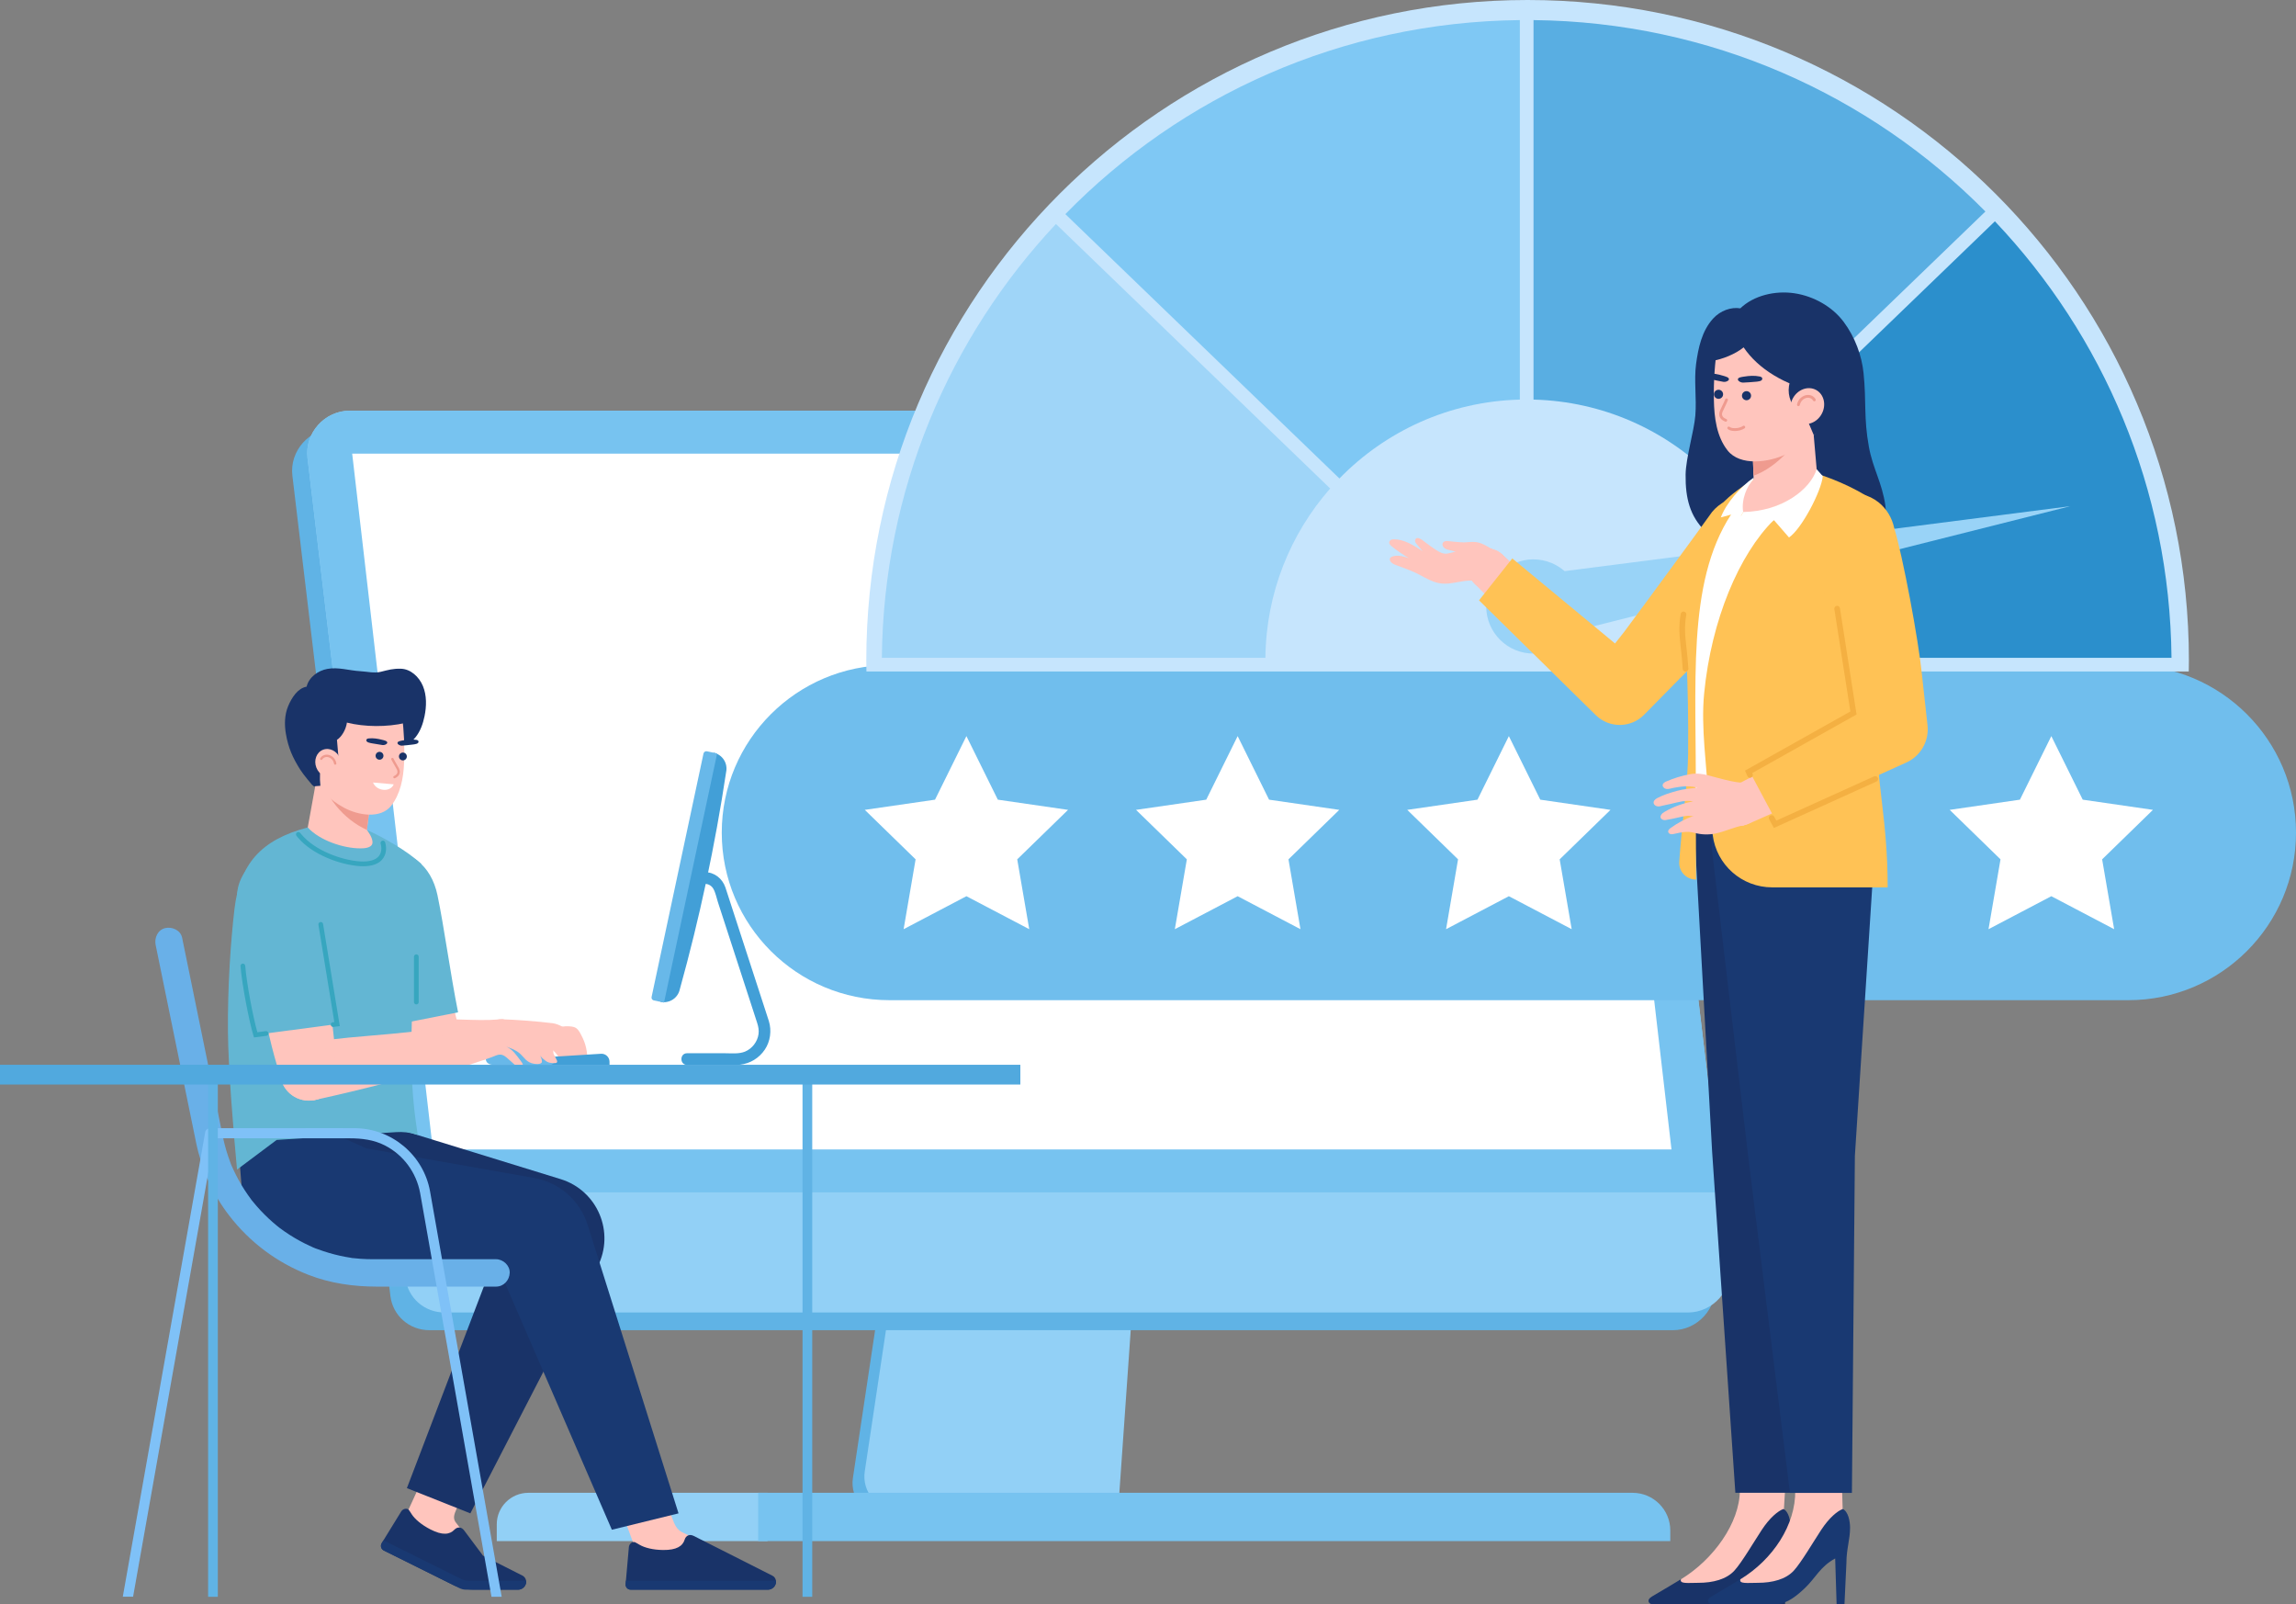 <svg width="355" height="248" viewBox="0 0 355 248" fill="none" xmlns="http://www.w3.org/2000/svg">
<rect x="0" y="0" width="355" height="248" fill="#808080" stroke="none"/>
<g clip-path="url(#clip0_3400_649)">
<path d="M178.426 145.112L172.246 233.464L172.176 234.474H137.065C133.858 234.474 131.406 231.632 131.871 228.465L144.394 145.114H178.424L178.426 145.112Z" fill="#60B3E5"/>
<path d="M179.062 145.112L172.881 233.464H138.888C135.68 233.464 133.229 230.61 133.706 227.443L146.068 145.112H179.062Z" fill="#92D0F6"/>
<path d="M81.695 230.745C78.995 230.745 76.807 232.93 76.807 235.625V238.205H118.674V230.745H81.697H81.695Z" fill="#92D0F6"/>
<path d="M252.423 230.745H117.227V238.205H258.255V236.565C258.255 233.351 255.645 230.745 252.426 230.745H252.423Z" fill="#77C3F0"/>
<path d="M258.634 205.61H66.391C63.28 205.61 60.718 203.353 60.355 200.283L58.773 187.047L45.207 73.52C44.749 69.688 47.851 66.218 51.739 66.218H243.978C247.089 66.218 249.651 68.476 250.014 71.546L263.818 187.049L265.164 198.311C265.622 202.143 262.518 205.613 258.632 205.613L258.634 205.61Z" fill="#60B3E5"/>
<path d="M260.972 202.872H68.729C65.618 202.872 63.056 200.614 62.693 197.544L61.111 184.309L47.545 70.782C47.087 66.949 50.189 63.48 54.077 63.48H246.316C249.427 63.48 251.988 65.738 252.352 68.808L266.156 184.311L267.502 195.573C267.96 199.405 264.856 202.874 260.97 202.874L260.972 202.872Z" fill="#92D0F6"/>
<path d="M266.156 184.309H61.111L47.545 70.782C47.087 66.949 50.189 63.48 54.077 63.48H246.316C249.427 63.48 251.988 65.738 252.352 68.808L266.156 184.311V184.309Z" fill="#77C3F0"/>
<path d="M258.439 177.673L245.962 70.118H54.453L66.93 177.673H258.439Z" fill="white"/>
<path d="M329.066 102.807H137.53C123.207 102.807 111.596 114.401 111.596 128.703C111.596 143.005 123.207 154.599 137.53 154.599H329.066C343.389 154.599 355 143.005 355 128.703C355 114.401 343.389 102.807 329.066 102.807Z" fill="#70BEED"/>
<path d="M149.424 113.78L154.281 123.606L165.138 125.181L157.281 132.829L159.138 143.626L149.424 138.527L139.714 143.626L141.568 132.829L133.711 125.181L144.57 123.606L149.424 113.78Z" fill="white"/>
<path d="M191.362 113.78L196.218 123.606L207.075 125.181L199.219 132.829L201.073 143.626L191.362 138.527L181.649 143.626L183.505 132.829L175.648 125.181L186.505 123.606L191.362 113.78Z" fill="white"/>
<path d="M233.295 113.78L238.152 123.606L249.009 125.181L241.152 132.829L243.009 143.626L233.295 138.527L223.585 143.626L225.439 132.829L217.582 125.181L228.441 123.606L233.295 113.78Z" fill="white"/>
<path d="M275.233 113.78L280.09 123.606L290.946 125.181L283.09 132.829L284.944 143.626L275.233 138.527L265.522 143.626L267.376 132.829L259.52 125.181L270.376 123.606L275.233 113.78Z" fill="white"/>
<path d="M317.169 113.78L322.025 123.606L332.882 125.181L325.025 132.829L326.882 143.626L317.169 138.527L307.458 143.626L309.312 132.829L301.455 125.181L312.314 123.606L317.169 113.78Z" fill="white"/>
<path d="M338.418 103.792C338.428 103.227 338.44 102.665 338.44 102.1C338.44 45.71 292.662 0 236.192 0C179.721 0 133.943 45.71 133.943 102.097C133.943 102.662 133.955 103.227 133.965 103.79H338.421L338.418 103.792Z" fill="#C6E5FD"/>
<path d="M308.446 34.206L266.059 75.078C272.432 82.137 276.347 91.451 276.446 101.681H335.751C335.498 75.549 325.161 51.829 308.444 34.206H308.446Z" fill="#2B8FCC"/>
<path d="M237.107 61.763C247.839 62.04 257.528 66.483 264.607 73.547L306.978 32.691C289.133 14.654 264.441 3.393 237.107 3.106V61.763Z" fill="#59AEE2"/>
<path d="M207.098 73.96C214.209 66.661 224.059 62.047 234.993 61.766V3.106C207.455 3.393 182.596 14.822 164.721 33.097L207.096 73.958L207.098 73.96Z" fill="#7FC8F4"/>
<path d="M205.666 75.508L163.264 34.622C146.778 52.202 136.6 75.754 136.35 101.681H195.654C195.751 91.658 199.516 82.515 205.666 75.508Z" fill="#9FD5F8"/>
<path d="M244.248 95.116C245.007 91.168 242.417 87.352 238.463 86.594C234.508 85.836 230.687 88.422 229.928 92.371C229.168 96.319 231.758 100.135 235.713 100.893C239.667 101.651 243.488 99.065 244.248 95.116Z" fill="#99D3F7"/>
<path d="M236.789 99.219L234.885 89.181L320.131 78.235L236.789 99.219Z" fill="#99D3F7"/>
<path d="M76.726 162.732C78.125 163.129 79.579 162.319 79.979 160.924C80.376 159.528 79.565 158.075 78.168 157.676C76.772 157.277 75.315 158.09 74.915 159.484C74.518 160.881 75.329 162.333 76.726 162.732Z" fill="#FFC5BD"/>
<path d="M90.703 163.319L86.53 163.605C86.303 163.302 86.116 162.983 85.853 162.694C85.381 162.165 84.719 161.826 84.084 161.501C84.924 162.018 85.297 162.809 85.803 163.656L84.517 163.745C84.49 163.721 84.476 163.697 84.447 163.673C84.103 163.314 83.802 162.848 83.354 162.624C82.798 162.343 82.196 162.677 81.625 162.769C81.235 162.845 80.797 162.992 80.4 162.992C79.925 162.987 79.591 162.802 79.152 162.757C78.716 162.711 78.083 162.757 77.645 162.836C77.708 162.237 77.573 158.027 77.539 157.551C79.058 157.58 83.371 157.876 85.422 158.157C85.938 158.224 86.477 158.429 86.98 158.715C88.536 159.605 89.959 161.319 90.476 162.752C90.553 162.937 90.63 163.136 90.695 163.324L90.703 163.319Z" fill="#FFC5BD"/>
<path d="M90.781 162.975C90.789 163.076 90.796 163.18 90.762 163.271L90.75 163.286C90.714 163.288 89.693 163.358 89.693 163.358C89.448 163.12 89.334 162.769 89.171 162.449C88.617 161.273 87.483 160.396 86.202 160.162C85.93 160.117 85.621 160.074 85.477 159.843C85.359 159.622 85.443 159.347 85.609 159.17C85.872 158.895 86.373 158.746 86.931 158.684C87.603 158.588 88.333 158.626 88.737 158.751C89.284 158.905 89.604 159.458 89.854 159.963C90.03 160.283 90.179 160.617 90.319 160.965C90.567 161.612 90.716 162.29 90.777 162.975H90.781Z" fill="#FFC5BD"/>
<path d="M77.715 162.879L76.894 157.59C73.862 157.866 68.367 157.311 66.422 157.612L67.713 165.914C71.002 165.226 71.919 164.769 77.669 162.889L77.715 162.877V162.879Z" fill="#FFC5BD"/>
<path d="M67.162 165.95C69.485 165.95 71.368 164.069 71.368 161.75C71.368 159.43 69.485 157.549 67.162 157.549C64.838 157.549 62.955 159.43 62.955 161.75C62.955 164.069 64.838 165.95 67.162 165.95Z" fill="#FFC5BD"/>
<path d="M76.986 157.575C78.447 157.349 79.817 158.349 80.046 159.809C80.272 161.268 79.271 162.636 77.809 162.865C76.347 163.091 74.978 162.091 74.749 160.631C74.522 159.172 75.524 157.804 76.986 157.575Z" fill="#FFC5BD"/>
<path d="M66.602 136.488C67.433 139.599 65.672 142.791 62.643 143.782C62.535 143.818 62.427 143.849 62.316 143.881C59.087 144.739 55.774 142.823 54.914 139.601C54.055 136.377 55.974 133.069 59.2 132.21C62.429 131.352 65.742 133.268 66.602 136.49V136.488Z" fill="#FFC5BD"/>
<path d="M71.517 162.097C71.766 159.728 70.045 157.606 67.672 157.357C65.3 157.108 63.174 158.827 62.925 161.197C62.676 163.566 64.398 165.688 66.771 165.936C69.143 166.185 71.269 164.466 71.517 162.097Z" fill="#FFC5BD"/>
<path d="M54.914 139.598C57.185 148.326 59.535 154.315 62.999 162.643L63.045 162.754L71.391 160.532C69.01 151.834 67.765 145.551 66.618 136.608L66.604 136.487L54.914 139.598Z" fill="#FFC5BD"/>
<path d="M67.641 138.368C66.659 133.679 63.208 131.044 59.243 131.972C56.365 132.646 54.514 136.007 54.172 138.546C54.071 139.301 54.355 141.171 54.485 141.909C54.933 144.475 57.574 154.375 59.069 158.794L70.827 156.479C69.637 150.533 68.662 143.246 67.641 138.368Z" fill="#63B6D3"/>
<path d="M72.988 227.917L70.597 233.211C70.168 234.163 69.993 234.779 70.561 235.435L73.477 239.246C75.071 241.092 73.361 243.006 71.177 241.92L61.096 236.907L63.205 233.245L67.026 224.95L72.99 227.917H72.988Z" fill="#FFC5BD"/>
<path d="M81.34 244.333C81.296 243.982 81.077 243.691 80.755 243.53L74.677 240.453L71.785 236.587C71.347 235.974 70.719 235.974 70.266 236.44C69.537 237.214 68.41 237.359 66.541 236.397C65.183 235.697 64.16 234.836 63.649 234.048C63.546 233.887 63.312 233.509 63.226 233.406C62.92 233.04 62.277 233.216 62.027 233.639L59.091 238.409L59.019 238.527C58.771 238.936 58.918 239.445 59.342 239.664L70.001 244.961C71.003 245.458 72.108 245.718 73.228 245.718H80.114C80.743 245.718 81.296 245.208 81.357 244.581C81.357 244.494 81.357 244.405 81.342 244.333H81.34Z" fill="#193368"/>
<path d="M81.34 244.333H72.407C72.036 244.333 71.67 244.247 71.34 244.083L59.296 238.092L59.019 238.529C58.771 238.938 58.918 239.448 59.342 239.667L71.022 245.47C71.355 245.634 71.718 245.721 72.089 245.721H80.117C80.745 245.721 81.299 245.211 81.359 244.583C81.359 244.497 81.359 244.408 81.344 244.336L81.34 244.333Z" fill="#193972"/>
<path d="M108.987 134.812C110.463 134.812 111.679 135.791 112.153 137.151C112.238 137.389 112.31 137.632 112.389 137.873C112.825 139.217 113.263 140.561 113.699 141.902C114.956 145.768 116.213 149.632 117.47 153.498C117.877 154.748 118.284 156.001 118.691 157.251C118.756 157.453 118.825 157.655 118.886 157.857C119.329 159.314 119.107 160.963 118.257 162.233C117.378 163.545 116.003 164.384 114.436 164.57C114.046 164.615 113.653 164.606 113.263 164.606H106.233C105.07 164.606 105.067 162.8 106.233 162.8H112.055C113.061 162.8 114.248 162.94 115.194 162.548C116.314 162.086 117.121 161.002 117.282 159.843C117.366 159.239 117.251 158.665 117.065 158.095C116.745 157.107 116.422 156.119 116.102 155.13C114.905 151.447 113.706 147.766 112.51 144.083C112.006 142.535 111.501 140.984 110.998 139.435C110.783 138.774 110.641 137.971 110.287 137.365C110.02 136.904 109.522 136.62 108.989 136.62C107.826 136.62 107.824 134.814 108.989 134.814L108.987 134.812Z" fill="#429FD7"/>
<path d="M112.272 119.328C110.568 130.66 108.174 141.878 105.109 152.921C104.82 154.279 103.482 155.145 102.121 154.856L110.334 116.347C111.695 116.636 112.561 117.972 112.272 119.331V119.328Z" fill="#429FD7"/>
<path d="M101.096 154.638L102.668 154.972L110.881 116.463L109.309 116.128C109.066 116.076 108.825 116.232 108.772 116.477L100.747 154.104C100.694 154.347 100.85 154.587 101.096 154.64V154.638Z" fill="#68B8E9"/>
<path d="M79.764 164.606H94.242V164.118C94.242 163.404 93.638 162.836 92.925 162.882L79.766 163.702V164.606H79.764Z" fill="#429FD7"/>
<path d="M85.632 163.733C84.876 162.122 83.227 160.949 81.527 160.509C79.478 159.977 77.125 160.571 75.726 162.158C75.211 162.745 74.667 164.019 75.659 164.478C75.789 164.538 75.933 164.565 76.078 164.579H85.095C85.531 164.579 85.817 164.127 85.635 163.733H85.632Z" fill="#68B8E9"/>
<path d="M101.785 229.167L104.106 235.099C104.462 236.027 104.876 236.601 105.676 236.938L109.988 239.051C112.239 239.994 111.565 242.468 109.124 242.468H97.86V238.364L94.496 229.167H101.785Z" fill="#FFC5BD"/>
<path d="M98.88 238.775C98.714 238.676 98.329 238.443 98.201 238.39C97.765 238.207 97.279 238.647 97.235 239.128L96.732 244.845C96.689 245.326 97.047 245.718 97.529 245.718H118.742C119.375 245.718 119.931 245.206 119.987 244.574C119.994 244.499 119.987 244.408 119.977 244.333C119.931 243.987 119.717 243.687 119.385 243.535L107.288 237.421C106.619 237.075 106.058 237.344 105.867 237.964C105.557 238.989 104.61 239.611 102.511 239.585C100.987 239.566 99.682 239.248 98.877 238.77L98.88 238.775Z" fill="#193368"/>
<path d="M96.778 244.336L96.732 244.848C96.689 245.329 97.047 245.721 97.529 245.721H118.742C119.375 245.721 119.931 245.209 119.987 244.576C119.994 244.502 119.987 244.41 119.977 244.336H96.775H96.778Z" fill="#193972"/>
<path d="M92.388 195.799L72.726 233.923L62.912 230.023L75.991 195.763L48.708 194.084L48.559 176.295L57.737 172.679L62.772 174.889L86.689 182.26C92.393 184.018 95.121 190.497 92.388 195.796V195.799Z" fill="#193368"/>
<path d="M104.912 233.923L94.605 236.454L76.999 195.825L49.595 195.2C43.171 195.053 37.898 190.083 37.38 183.686L37.012 179.127L45.21 171.936L52.347 175.571L56.628 177.5L82.592 182.08C86.483 182.765 89.668 185.559 90.856 189.321L104.912 233.923Z" fill="#193972"/>
<path d="M35.244 159.54C35.179 152.394 35.694 145.29 36.245 140.573C37.067 133.559 40.295 129.826 47.581 127.895L56.727 128.289C59.161 129.359 63.153 131.629 65.13 133.547L64.111 149.581C63.247 162.449 63.533 168.71 64.586 175.418L64.227 175.314C63.266 175.035 62.264 174.927 61.265 174.992L42.773 176.202L36.65 180.786C36.062 174.627 35.292 164.962 35.244 159.542V159.54Z" fill="#63B6D3"/>
<path d="M50.509 137.375C51.044 140.654 48.91 143.749 45.7 144.456C45.585 144.48 45.469 144.504 45.354 144.523C41.954 145.076 38.749 142.77 38.195 139.375C37.642 135.98 39.951 132.78 43.35 132.227C46.75 131.674 49.955 133.98 50.509 137.375Z" fill="#FFC5BD"/>
<path d="M51.379 168.281C52.817 166.287 52.364 163.508 50.368 162.072C48.371 160.636 45.588 161.089 44.15 163.082C42.712 165.075 43.165 167.855 45.162 169.291C47.158 170.726 49.942 170.274 51.379 168.281Z" fill="#FFC5BD"/>
<path d="M38.197 139.375C39.189 147.444 40.867 158.973 43.333 166.272L43.369 166.392L52.16 164.964C51.014 156.099 50.277 146.833 50.513 137.5V137.375L38.197 139.375Z" fill="#FFC5BD"/>
<path d="M50.635 137.048C50.03 133.535 46.383 131.232 42.489 131.901C39.472 132.42 37.387 134.625 36.797 137.202C36.621 137.967 36.633 138.748 36.698 139.515C36.917 142.193 36.987 144.819 37.312 147.497C37.767 151.243 38.702 156.268 39.535 159.954L52.116 158.29C51.338 152.106 51.326 145.093 50.803 138.974L50.64 137.046L50.635 137.048Z" fill="#63B6D3"/>
<path d="M64.372 155.255C64.17 155.255 64.006 155.092 64.006 154.89V147.882C64.006 147.68 64.17 147.516 64.372 147.516C64.574 147.516 64.738 147.68 64.738 147.882V154.89C64.738 155.092 64.574 155.255 64.372 155.255Z" fill="#37A6BF"/>
<path d="M52.535 158.605L51.552 158.734C51.352 158.761 51.169 158.621 51.143 158.422C51.116 158.222 51.22 158.049 51.458 158.013L51.694 157.982L49.233 142.936C49.2 142.736 49.344 142.566 49.534 142.518C49.732 142.486 49.92 142.621 49.953 142.818L52.537 158.605H52.535Z" fill="#37A6BF"/>
<path d="M56.174 133.896C56.018 133.896 55.856 133.891 55.686 133.882C52.676 133.708 48.289 132.11 46.09 129.489L45.85 129.203C45.72 129.049 45.739 128.818 45.895 128.688C46.05 128.559 46.281 128.578 46.408 128.734L46.649 129.02C48.717 131.482 52.871 132.987 55.729 133.153C56.957 133.223 58.517 133.03 58.893 131.703C58.999 131.323 58.987 130.883 58.852 130.4C58.799 130.205 58.912 130.006 59.107 129.951C59.309 129.898 59.504 130.013 59.557 130.205C59.726 130.819 59.74 131.388 59.598 131.898C59.336 132.826 58.524 133.894 56.179 133.894L56.174 133.896Z" fill="#37A6BF"/>
<path d="M47.582 127.895C49.407 129.907 53.089 131.133 55.704 131.133C56.127 131.133 57.413 131.133 57.575 130.376C57.75 129.544 56.727 128.289 56.727 128.289L58.304 116.008L50.125 113.849L49.191 119.042L47.584 127.897L47.582 127.895Z" fill="#FFC5BD"/>
<path d="M49.188 119.04C50.283 123.154 52.999 126.553 56.726 128.289L58.303 116.008L50.124 113.849L49.19 119.042L49.188 119.04Z" fill="#EF9B8F"/>
<path d="M56.51 115.89C57.302 115.34 58.241 115.025 59.257 114.929C61.275 114.739 62.717 115.823 64.229 113.981C64.978 113.068 65.397 111.894 65.64 110.707C65.956 109.168 65.992 107.504 65.395 106.05C64.797 104.595 63.473 103.407 61.987 103.366C60.723 103.333 60.056 103.549 58.86 103.843C57.849 104.093 56.751 103.804 55.71 103.749C54.006 103.657 52.318 103.073 50.603 103.395C49.173 103.665 47.772 104.65 47.403 106.143C46.048 106.365 45.102 107.831 44.548 109.158C43.994 110.486 43.96 112.012 44.208 113.45C44.584 115.633 45.268 117.131 46.409 118.949C46.953 119.814 48.273 121.336 48.273 121.336L48.557 121.536C48.557 121.536 55.787 116.39 56.51 115.888V115.89Z" fill="#193368"/>
<path d="M46.286 114.046C46.652 118.295 48.867 122.49 53.136 124.82C55.431 126.072 58.859 126.587 60.465 124.567C61.896 122.769 62.377 120.314 62.474 117.999C62.577 115.551 62.486 113.097 62.158 110.671C61.693 107.237 58.144 104.715 53.439 105.126C48.152 105.59 45.903 109.642 46.283 114.046H46.286Z" fill="#FFC5BD"/>
<path d="M45.845 114.09C46.088 116.91 47.094 119.372 48.558 121.538L49.538 121.459C49.415 120.252 49.42 118.98 49.772 118.465L52.396 117.802L52.1 114.356C52.822 113.9 53.489 112.789 53.644 111.676L53.675 111.702C56.343 112.366 59.808 112.421 62.723 111.731C62.69 111.354 62.644 110.976 62.598 110.615C62.081 106.824 58.136 104.278 53.422 104.684C48.358 105.134 45.389 108.815 45.845 114.09Z" fill="#193368"/>
<path d="M48.916 118.658C49.359 119.79 50.539 120.391 51.55 119.994C52.562 119.6 53.022 118.362 52.576 117.227C52.133 116.095 50.953 115.494 49.942 115.89C48.931 116.285 48.471 117.523 48.916 118.658Z" fill="#FFC5BD"/>
<path d="M51.834 118.203C51.834 118.203 51.848 118.203 51.855 118.203C51.954 118.189 52.022 118.095 52.007 117.997C51.978 117.807 51.916 117.624 51.822 117.456C51.502 116.883 50.856 116.547 50.264 116.674C50.163 116.694 50.064 116.73 49.97 116.775C49.785 116.871 49.628 117.016 49.517 117.194C49.465 117.28 49.491 117.393 49.578 117.444C49.664 117.494 49.775 117.47 49.828 117.384C49.905 117.261 50.009 117.165 50.136 117.097C50.199 117.066 50.266 117.042 50.336 117.028C50.777 116.936 51.254 117.194 51.502 117.631C51.574 117.761 51.622 117.901 51.646 118.047C51.66 118.141 51.742 118.206 51.834 118.201V118.203Z" fill="#EF9B8F"/>
<path d="M62.151 116.338C62.479 116.261 62.806 116.46 62.886 116.787C62.965 117.114 62.763 117.441 62.435 117.521C62.108 117.598 61.78 117.398 61.701 117.071C61.621 116.744 61.824 116.417 62.151 116.338Z" fill="#193368"/>
<path d="M58.539 116.229C58.867 116.152 59.194 116.352 59.273 116.679C59.35 117.006 59.151 117.333 58.823 117.412C58.496 117.489 58.168 117.29 58.089 116.963C58.012 116.636 58.212 116.309 58.539 116.229Z" fill="#193368"/>
<path d="M56.649 114.345C56.682 114.22 56.849 114.152 57 114.138C57.708 114.063 58.409 114.174 59.09 114.354C59.331 114.417 59.983 114.535 59.868 114.854C59.791 115.061 59.401 115.2 59.16 115.167C58.625 115.092 58.091 115.006 57.561 114.905C57.26 114.847 56.535 114.761 56.649 114.347V114.345Z" fill="#193368"/>
<path d="M64.708 114.59C64.681 114.462 64.52 114.385 64.368 114.361C63.665 114.243 62.962 114.313 62.271 114.45C62.028 114.498 61.368 114.575 61.465 114.902C61.527 115.114 61.91 115.275 62.151 115.256C62.69 115.215 63.227 115.159 63.762 115.09C64.065 115.051 64.795 115.008 64.706 114.587L64.708 114.59Z" fill="#193368"/>
<path d="M61.002 120.302C61.026 120.302 61.05 120.295 61.074 120.286C61.435 120.115 61.669 119.884 61.767 119.603C61.859 119.345 61.83 119.067 61.688 118.771C61.608 118.605 61.486 118.396 61.348 118.165C61.182 117.884 60.995 117.566 60.836 117.244C60.792 117.155 60.684 117.114 60.592 117.16C60.503 117.203 60.465 117.314 60.508 117.403C60.672 117.739 60.864 118.064 61.033 118.35C61.163 118.571 61.281 118.768 61.358 118.93C61.457 119.134 61.478 119.321 61.423 119.482C61.358 119.668 61.182 119.834 60.915 119.959C60.826 120.002 60.785 120.11 60.828 120.201C60.86 120.269 60.929 120.307 61.002 120.305V120.302Z" fill="#EF9B8F"/>
<path d="M60.876 121.233L57.674 120.952C58.213 122.312 60.346 122.517 60.876 121.233Z" fill="white"/>
<path d="M71.232 158.448C73.365 157.876 77.066 158.042 79.274 158.061C81.518 158.081 84.251 160.331 85.25 162.247C85.522 162.769 85.794 163.288 86.066 163.81C86.139 163.949 86.204 164.144 86.083 164.248C85.883 164.416 85.115 164.3 84.894 164.243C84.694 164.19 84.511 164.082 84.342 163.961C84.027 163.74 83.745 163.473 83.502 163.173C83.644 163.348 83.906 164.065 83.738 164.26C83.483 164.553 82.804 164.469 82.462 164.404C82.019 164.322 81.621 164.108 81.296 163.798C80.967 163.481 80.687 163.11 80.341 162.812C79.76 162.312 79.021 162.043 78.299 161.786C79.288 162.235 79.806 163.055 80.468 163.916C80.776 164.312 81.234 165.022 80.36 164.938C79.772 164.88 79.401 164.38 78.975 164.034C78.568 163.704 78.188 163.245 77.68 163.069C77.064 162.855 76.459 163.281 75.879 163.461C75.465 163.589 75.026 163.805 74.598 163.853C74.104 163.911 73.767 163.731 73.199 163.755C72.643 163.776 72.036 164.086 71.424 164.125C71.405 163.442 71.201 158.934 71.229 158.448H71.232Z" fill="#FFC5BD"/>
<path d="M82.816 158.244C83.413 158.338 83.827 158.869 84.164 159.369C84.383 159.696 84.598 160.028 84.783 160.374C85.132 161.021 85.385 161.718 85.532 162.437C85.554 162.541 85.573 162.649 85.556 162.755C85.489 163.166 84.899 163.281 84.542 163.067C84.186 162.851 83.996 162.449 83.772 162.098C83.028 160.93 81.699 160.156 80.314 160.084C80.023 160.069 79.683 160.062 79.505 159.831C79.346 159.624 79.397 159.312 79.553 159.103C80.081 158.396 81.997 158.117 82.816 158.247V158.244Z" fill="#FFC5BD"/>
<path d="M71.362 158.458C72.932 158.578 74.104 159.946 73.984 161.514C73.864 163.082 72.493 164.252 70.924 164.132C69.354 164.012 68.181 162.644 68.302 161.076C68.422 159.509 69.792 158.338 71.362 158.458Z" fill="#FFC5BD"/>
<path d="M71.421 164.161L70.407 158.561C67.017 159.174 61.961 159.708 56.936 160.114C52.662 160.46 48.92 160.912 46.861 161.283L48.453 170.07C56.644 168.306 63.856 166.324 71.373 164.17L71.421 164.156V164.161Z" fill="#FFC5BD"/>
<path d="M49.739 169.659C51.954 168.569 52.865 165.893 51.773 163.681C50.682 161.469 48.002 160.559 45.786 161.649C43.571 162.739 42.66 165.416 43.752 167.628C44.843 169.839 47.524 170.749 49.739 169.659Z" fill="#FFC5BD"/>
<path d="M70.505 158.544C72.053 158.265 73.536 159.292 73.816 160.838C74.095 162.384 73.067 163.865 71.519 164.144C69.97 164.423 68.487 163.396 68.208 161.85C67.929 160.304 68.957 158.823 70.505 158.544Z" fill="#FFC5BD"/>
<path d="M39.274 160.357L39.183 160.064C38.533 157.965 37.425 152.276 37.187 149.336C37.17 149.136 37.319 148.961 37.522 148.944C37.729 148.937 37.9 149.076 37.914 149.278C38.14 152.05 39.144 157.294 39.792 159.557L41.097 159.383C41.287 159.355 41.48 159.496 41.507 159.698C41.533 159.898 41.393 160.081 41.191 160.107L39.272 160.36L39.274 160.357Z" fill="#37A6BF"/>
<path d="M25.546 143.455C26.605 143.215 27.917 143.773 28.156 144.934C29.039 149.25 29.923 153.563 30.807 157.879C31.953 163.478 33.101 169.078 34.247 174.68C34.337 175.11 34.421 175.54 34.515 175.971C34.777 177.182 35.129 178.377 35.565 179.539C35.658 179.789 35.738 180.08 35.865 180.315C35.88 180.344 35.894 180.37 35.904 180.39C35.964 180.524 36.024 180.657 36.085 180.789C36.349 181.361 36.633 181.924 36.939 182.474C37.5 183.482 38.129 184.453 38.82 185.376C38.837 185.398 38.856 185.429 38.875 185.463C38.943 185.559 39.032 185.653 39.104 185.739C39.285 185.96 39.468 186.182 39.655 186.398C40.062 186.867 40.484 187.319 40.924 187.756C41.329 188.16 41.748 188.55 42.176 188.925C42.391 189.112 42.61 189.298 42.831 189.478C42.937 189.564 43.043 189.649 43.149 189.733C43.2 189.771 43.25 189.81 43.301 189.848C44.257 190.56 45.261 191.204 46.306 191.776C46.809 192.053 47.322 192.31 47.842 192.55C47.972 192.611 48.104 192.671 48.234 192.728C48.263 192.74 48.307 192.764 48.352 192.789C48.617 192.921 48.923 193.01 49.198 193.111C50.288 193.515 51.406 193.844 52.54 194.096C53.113 194.224 53.691 194.332 54.273 194.421C54.309 194.426 54.358 194.438 54.403 194.452C54.514 194.469 54.637 194.469 54.738 194.481C55.082 194.52 55.429 194.551 55.776 194.575C56.411 194.618 57.047 194.637 57.683 194.637C59.7 194.637 70.632 194.637 76.341 194.637H76.688C77.798 194.637 78.86 195.611 78.809 196.756C78.758 197.902 77.877 198.874 76.688 198.874H58.278C54.654 198.874 51.054 198.366 47.666 197.044C42.788 195.14 38.605 192.005 35.415 187.86C32.885 184.573 31.158 180.69 30.325 176.632C29.964 174.87 29.603 173.107 29.241 171.345C28.582 168.128 27.924 164.911 27.265 161.694C26.602 158.456 25.938 155.217 25.276 151.979C24.891 150.096 24.505 148.216 24.12 146.333C24.101 146.244 24.084 146.153 24.065 146.064C23.843 144.982 24.378 143.725 25.546 143.458V143.455Z" fill="#69B0E8"/>
<path d="M20.576 246.819C21.686 240.563 22.796 234.305 23.905 228.049C25.264 220.392 26.624 212.732 27.982 205.074C29.157 198.453 30.332 191.829 31.507 185.208C31.897 183.013 32.285 180.817 32.675 178.622C32.827 177.762 33.089 176.841 33.19 175.951H54.054C55.951 175.951 57.784 176.168 59.505 177.048C62.38 178.517 64.369 181.233 64.959 184.395C65.195 185.66 65.407 186.929 65.631 188.194C66.194 191.384 66.76 194.577 67.323 197.768C68.096 202.146 68.872 206.524 69.644 210.902C70.499 215.73 71.352 220.558 72.204 225.385C73.006 229.925 73.81 234.466 74.612 239.006C75.072 241.609 75.532 244.213 75.992 246.817H77.571C77.246 244.975 76.921 243.136 76.596 241.294C75.816 236.878 75.036 232.461 74.253 228.044C73.396 223.195 72.539 218.346 71.682 213.496C70.873 208.926 70.066 204.355 69.257 199.785C68.636 196.27 68.014 192.757 67.393 189.242C67.092 187.545 66.796 185.845 66.493 184.147C65.491 178.553 60.579 174.425 54.887 174.384C51.759 174.362 48.632 174.384 45.504 174.384H32.489C32.174 174.384 31.796 174.624 31.736 174.956C31.264 177.615 30.792 180.274 30.32 182.931C29.195 189.268 28.071 195.606 26.947 201.944C25.589 209.601 24.231 217.261 22.87 224.919C21.695 231.54 20.52 238.164 19.345 244.785C19.225 245.461 19.104 246.137 18.986 246.81H20.568L20.576 246.819Z" fill="#7FC1F7"/>
<path d="M125.586 166.111H124.084V246.82H125.586V166.111Z" fill="#60B3E5"/>
<path d="M33.68 166.111H32.178V246.82H33.68V166.111Z" fill="#60B3E5"/>
<path d="M157.763 164.584H0V167.637H157.763V164.584Z" fill="#51A9DE"/>
<path d="M275.371 237.799L275.751 234.45L276.296 225.465H268.957L269.01 230.355C269.01 235.382 264.926 241.057 259.898 244.115L258.771 246.428H268.292L275.369 237.801L275.371 237.799Z" fill="#FFC5BD"/>
<path d="M259.899 244.11C259.661 244.863 261.004 244.658 262.596 244.658C264.862 244.658 266.954 244.117 268.185 242.749C269.319 241.492 271.076 238.501 272.377 236.508C273.629 234.587 274.927 233.543 275.74 233.248C276.576 233.639 276.86 235.13 276.862 236.125C276.867 237.97 276.297 239.395 276.297 241.6L275.996 247.998H274.78L274.558 240.893C272.194 242.179 271.568 243.882 269.8 245.545C267.925 247.313 266.615 247.995 265.052 247.995H255.637C254.884 247.995 254.515 247.303 255.394 246.791C257.198 245.738 259.897 244.108 259.897 244.108L259.899 244.11Z" fill="#193368"/>
<path d="M288.781 133.876L280.547 179.497L277.657 230.737H268.315L264.72 177.961L262.127 131.128L262.107 123.168L275.427 122.083L288.781 133.876Z" fill="#193368"/>
<path d="M291.518 78.186C291.007 74.597 289.589 72.493 288.963 69.072C288.14 64.571 288.595 62.08 288.135 57.649C287.86 54.99 286.832 52.122 285.065 49.754C283.322 47.414 280.454 45.784 277.459 45.332C274.468 44.883 271.167 45.664 269.084 47.66C267.673 47.424 266.002 48.001 264.87 49.244C263.132 51.155 262.583 53.754 262.243 56.255C261.902 58.755 262.345 61.578 262.126 64.239C261.928 66.646 260.654 70.815 260.623 73.364C260.577 77.102 261.338 79.776 263.573 82.038C266.045 84.541 269.896 85.707 273.777 85.556C275.881 85.474 277.969 85.06 280.073 85.039C281.689 85.022 283.302 85.236 284.918 85.243C286.767 85.25 288.373 84.986 289.876 83.796C291.34 82.634 291.783 80.055 291.518 78.182V78.186Z" fill="#193368"/>
<path d="M284.56 237.799L284.941 234.45L284.676 225.465H277.337L277.575 230.355C277.669 235.702 274.115 241.057 269.088 244.115L267.961 246.428H277.481L284.558 237.801L284.56 237.799Z" fill="#FFC5BD"/>
<path d="M269.088 244.11C268.85 244.863 270.193 244.658 271.785 244.658C274.051 244.658 276.143 244.117 277.374 242.749C278.508 241.492 280.265 238.501 281.566 236.508C282.818 234.587 284.115 233.543 284.929 233.248C285.765 233.639 286.049 235.13 286.051 236.125C286.056 237.97 285.486 239.395 285.486 241.6L285.185 247.998H283.971L283.749 240.893C281.385 242.179 280.759 243.882 278.992 245.545C277.116 247.313 275.806 247.995 274.243 247.995H264.829C264.075 247.995 263.707 247.303 264.586 246.791C266.389 245.738 269.088 244.108 269.088 244.108V244.11Z" fill="#193972"/>
<path d="M264.671 131.131L270.329 178.966L276.758 230.761H286.337L286.796 178.663L289.496 136.817L275.429 122.083L264.572 123.168L264.671 131.131Z" fill="#193972"/>
<path d="M275.932 83.807C276.338 80.491 273.975 77.474 270.654 77.069C267.332 76.664 264.311 79.023 263.905 82.339C263.499 85.656 265.862 88.672 269.183 89.078C272.504 89.483 275.526 87.124 275.932 83.807Z" fill="#FFC5BD"/>
<path d="M252.447 110.319C254.527 109.193 255.298 106.597 254.171 104.52C253.043 102.444 250.443 101.673 248.363 102.799C246.284 103.926 245.512 106.522 246.64 108.598C247.767 110.675 250.367 111.445 252.447 110.319Z" fill="#FFC5BD"/>
<path d="M265.262 79.216L265.146 79.394C259.61 87.886 253.588 96.05 247.111 103.85L253.706 109.31L253.781 109.238C261.115 102.237 268.04 94.82 274.52 87.022L274.589 86.938L265.262 79.216Z" fill="#FFC5BD"/>
<path d="M247.508 109.728C245.768 108.129 245.654 105.422 247.256 103.684C248.857 101.945 251.568 101.832 253.309 103.431C255.05 105.03 255.163 107.737 253.562 109.476C251.96 111.214 249.249 111.327 247.508 109.728Z" fill="#FFC5BD"/>
<path d="M228.004 90.227C226.738 89.066 226.656 87.099 227.821 85.834C228.984 84.572 230.954 84.488 232.22 85.652C233.484 86.813 233.569 88.78 232.403 90.044C231.24 91.306 229.271 91.391 228.004 90.227Z" fill="#FFC5BD"/>
<path d="M253.308 103.431C251.628 101.885 248.264 99.325 244.618 96.385C240.344 92.934 234.987 88.2 232.218 85.652L228.002 90.23C233.232 95.562 241.125 103.501 247.505 109.728L253.306 103.431H253.308Z" fill="#FFC5BD"/>
<path d="M274.749 87.481C275.792 86.224 276.363 84.664 276.358 83.089C276.351 81.187 275.537 79.47 274.066 78.254C271.244 75.922 267.052 76.318 264.716 79.134C262.6 82.098 254.656 92.93 251.109 97.688L259.667 104.934C263.488 101.251 272.317 91.054 274.752 87.481H274.749Z" fill="#FFC255"/>
<path d="M228.004 90.227C226.738 89.066 226.656 87.099 227.821 85.834C228.984 84.572 230.954 84.488 232.22 85.652C233.484 86.813 233.569 88.78 232.403 90.044C231.24 91.306 229.271 91.391 228.004 90.227Z" fill="#FFC5BD"/>
<path d="M229.685 90.126C228.609 89.775 227.617 89.635 226.35 89.818C224.631 90.066 223.365 90.535 221.672 89.912C220.733 89.568 219.881 89.025 218.98 88.59C217.901 88.068 216.753 87.705 215.638 87.267C215.01 87.022 214.432 86.262 215.402 85.983C216.177 85.762 217.114 86.003 217.858 86.294C216.938 85.733 215.973 85.103 215.101 84.38C214.788 84.12 214.627 83.728 215.046 83.469C215.202 83.372 215.385 83.36 215.563 83.36C217.119 83.372 218.614 84.308 219.962 85.197C219.645 84.82 219.324 84.442 219.006 84.065C218.864 83.897 218.72 83.661 218.814 83.433C219.108 82.726 220.078 83.608 220.379 83.829C220.945 84.243 221.359 84.572 221.922 84.93C222.546 85.327 223.078 85.688 223.846 85.555C225.25 85.313 225.984 84.757 227.4 84.589C228.558 84.452 229.916 84.584 231.024 84.964L229.685 90.121V90.126Z" fill="#FFC5BD"/>
<path d="M230.775 84.889C230.308 84.735 229.374 83.944 228.235 83.793C227.568 83.704 226.855 83.841 226.309 83.836C225.521 83.829 223.889 83.637 223.889 83.637C223.576 83.601 223.229 83.646 223.082 83.925C222.856 84.356 223.325 84.82 223.795 84.949L226.28 85.594L226.725 85.938L230.77 84.892L230.775 84.889Z" fill="#FFC5BD"/>
<path d="M260.761 101.782C260.968 106.581 261.062 110.858 261.011 116.609C260.973 120.862 260.033 127.481 259.641 133.198C259.537 134.699 260.734 135.959 262.241 135.961L262.196 123.663H264.144L264.813 129.049C265.389 133.691 269.323 137.161 274.013 137.161H291.865C291.865 126.505 290.11 121.418 290.11 111.974C290.11 103.378 291.131 96.81 291.196 89.388C291.236 84.738 290.48 77.97 290.48 77.97C288.251 76.128 283.907 74.075 280.577 73.126L271.488 73.878C265.564 77.518 264.847 79.305 262.225 84.312C260.549 87.498 259.588 90.879 259.978 94.36C260.221 96.618 260.688 100.265 260.756 101.782H260.761Z" fill="#FFC255"/>
<path d="M292.371 83.817C293.018 80.539 290.882 77.359 287.599 76.713C284.317 76.066 281.131 78.2 280.484 81.478C279.837 84.755 281.974 87.936 285.256 88.582C288.539 89.228 291.724 87.095 292.371 83.817Z" fill="#FFC5BD"/>
<path d="M296.949 113.013C297.217 110.665 295.528 108.546 293.178 108.279C290.827 108.012 288.705 109.699 288.437 112.046C288.17 114.393 289.859 116.512 292.209 116.779C294.56 117.046 296.682 115.36 296.949 113.013Z" fill="#FFC5BD"/>
<path d="M280.488 83.882L280.556 84.082C283.763 93.694 286.414 103.484 288.494 113.402L296.881 111.649L296.871 111.546C295.951 101.455 294.449 91.427 292.373 81.509L292.352 81.401L280.491 83.882H280.488Z" fill="#FFC5BD"/>
<path d="M292.874 81.615C292.537 80.016 291.67 78.6 290.433 77.624C288.937 76.446 287.086 76.013 285.217 76.405C281.635 77.157 279.333 80.682 280.086 84.26C281.09 87.76 284.635 100.71 286.154 106.444L297.16 104.268C296.652 98.991 294.16 85.741 292.874 81.615Z" fill="#FFC255"/>
<path d="M281.068 74.611C278.891 76.6 273.476 79.074 270.601 79.312C269.939 79.367 268.745 79.146 268.663 78.309C268.559 77.251 269.71 75.412 271.138 74.13L271.121 73.537V73.501L270.649 60.7L279.719 59.181L280.134 63.847L281.065 74.609L281.068 74.611Z" fill="#FFC5BD"/>
<path d="M280.135 63.85C278.481 68.149 274.876 72.195 271.122 73.537V73.501L270.65 60.7L279.721 59.181L280.135 63.847V63.85Z" fill="#EF9B8F"/>
<path d="M276.538 46.9C270.743 46.265 266.283 49.129 265.607 53.163C265.127 56.012 264.942 58.904 264.995 61.794C265.046 64.528 265.404 67.461 267.116 69.63C269.038 72.06 273.447 71.539 276.319 70.135C281.662 67.521 284.523 62.645 285.103 57.644C285.705 52.463 283.051 47.614 276.538 46.9Z" fill="#FFC5BD"/>
<path d="M264.784 54.221C265.131 49.961 269.068 46.729 274.309 46.388C274.789 46.345 275.289 46.34 275.79 46.357C279.034 46.47 281.687 47.689 283.466 49.852C285.044 51.8 285.867 54.49 285.771 57.411C285.638 60.871 283.719 65.197 280.44 67.25L279.52 65.096L281.042 60.672C275.973 59.513 271.858 57.046 269.595 53.692C268.374 54.697 266.263 55.575 264.676 55.781C264.712 55.262 264.748 54.74 264.784 54.221Z" fill="#193368"/>
<path d="M280.336 59.719C279.13 60.52 278.164 61.693 277.5 62.977C276.496 61.787 276.267 59.998 276.941 58.594C277.892 58.532 278.716 58.618 279.59 59.001C279.696 59.046 279.804 59.099 279.881 59.188C279.958 59.277 279.994 59.409 279.939 59.51C279.968 59.563 280.312 59.666 280.341 59.719H280.336Z" fill="#193368"/>
<path d="M281.663 63.985C280.91 65.365 279.304 65.939 278.073 65.271C276.843 64.603 276.455 62.941 277.209 61.561C277.963 60.181 279.569 59.606 280.799 60.275C282.029 60.943 282.417 62.605 281.663 63.985Z" fill="#FFC5BD"/>
<path d="M265.919 60.272C265.545 60.162 265.153 60.371 265.042 60.743C264.929 61.116 265.141 61.508 265.514 61.619C265.887 61.729 266.28 61.52 266.391 61.147C266.501 60.775 266.292 60.383 265.919 60.272Z" fill="#193368"/>
<path d="M270.242 60.489C269.869 60.378 269.476 60.587 269.366 60.96C269.255 61.332 269.464 61.724 269.837 61.835C270.211 61.946 270.603 61.736 270.714 61.364C270.825 60.991 270.615 60.599 270.242 60.489Z" fill="#193368"/>
<path d="M272.475 58.474C272.449 58.325 272.266 58.231 272.092 58.195C271.286 58.029 270.467 58.08 269.663 58.212C269.379 58.258 268.613 58.32 268.712 58.702C268.777 58.95 269.21 59.152 269.492 59.14C270.118 59.114 270.742 59.073 271.363 59.015C271.714 58.984 272.562 58.962 272.475 58.474Z" fill="#193368"/>
<path d="M263.61 57.957C263.655 57.813 263.85 57.745 264.026 57.733C264.85 57.68 265.651 57.841 266.432 58.082C266.706 58.166 267.457 58.332 267.306 58.695C267.209 58.931 266.749 59.072 266.475 59.022C265.858 58.911 265.247 58.786 264.64 58.644C264.296 58.565 263.46 58.431 263.612 57.957H263.61Z" fill="#193368"/>
<path d="M278.058 62.778C278.058 62.778 278.039 62.778 278.029 62.775C277.909 62.754 277.832 62.641 277.853 62.52C277.892 62.306 277.971 62.102 278.087 61.912C278.472 61.27 279.228 60.922 279.888 61.083C280.001 61.109 280.114 61.152 280.218 61.21C280.425 61.323 280.598 61.494 280.716 61.703C280.776 61.809 280.74 61.941 280.634 62.001C280.528 62.061 280.396 62.023 280.336 61.919C280.256 61.777 280.143 61.667 280.003 61.59C279.934 61.551 279.861 61.523 279.784 61.506C279.305 61.381 278.749 61.655 278.46 62.136C278.373 62.282 278.313 62.436 278.284 62.595C278.265 62.705 278.166 62.78 278.058 62.775V62.778Z" fill="#EF9B8F"/>
<path d="M266.852 65.187C266.821 65.189 266.787 65.187 266.756 65.172C266.332 65.011 266.046 64.771 265.909 64.458C265.783 64.174 265.788 63.855 265.925 63.506C266 63.314 266.118 63.073 266.25 62.804C266.414 62.472 266.597 62.097 266.746 61.717C266.79 61.604 266.917 61.551 267.031 61.595C267.144 61.638 267.199 61.765 267.153 61.878C266.997 62.275 266.809 62.657 266.643 62.996C266.515 63.254 266.405 63.482 266.33 63.667C266.238 63.903 266.229 64.109 266.306 64.283C266.395 64.482 266.602 64.648 266.91 64.766C267.023 64.809 267.081 64.934 267.035 65.047C267.004 65.129 266.932 65.179 266.85 65.187H266.852Z" fill="#EF9B8F"/>
<path d="M269.524 79.141C275.532 79.043 279.914 75.645 280.887 72.529L281.835 73.602C281.614 75.931 278.563 81.759 276.61 83.077L274.292 80.41L266.387 85.029L269.522 79.141H269.524Z" fill="white"/>
<path d="M266.07 79.973C266.901 77.759 269.102 75.242 271.129 73.837L271.139 74.131C270.137 74.987 269.203 77.237 269.523 79.139L266.388 85.027L267.708 79.528L266.07 79.973Z" fill="white"/>
<path d="M272.476 80.24L274.227 80.41C268.93 85.666 264.6 95.757 263.49 107.184C262.97 112.534 263.904 118.258 264.143 123.665H262.19C262.349 105.73 260.695 90.222 267.651 79.53L272.476 80.242V80.24Z" fill="white"/>
<path d="M257.347 98.45L251.106 97.69L249.712 99.464L233.825 86.318L228.682 92.795L246.738 110.543C248.816 112.584 252.158 112.558 254.202 110.483L259.663 104.939L257.347 98.452V98.45Z" fill="#FFC255"/>
<path d="M296.121 115.103C297.54 113.213 297.156 110.532 295.264 109.115C293.371 107.698 290.686 108.081 289.267 109.971C287.848 111.861 288.232 114.542 290.125 115.959C292.017 117.376 294.702 116.993 296.121 115.103Z" fill="#FFC5BD"/>
<path d="M271.959 125.496C272.501 123.866 271.618 122.107 269.986 121.565C268.355 121.024 266.592 121.906 266.05 123.535C265.508 125.165 266.391 126.924 268.023 127.466C269.655 128.007 271.417 127.125 271.959 125.496Z" fill="#FFC5BD"/>
<path d="M290.767 108.699C288.723 109.719 285.133 111.955 281.088 114.311C276.339 117.076 270.992 120.067 267.623 121.747L270.414 127.308C277.264 124.317 286.51 120.098 294.605 116.347L290.767 108.699Z" fill="#FFC5BD"/>
<path d="M268.993 127.633C270.696 127.633 272.077 126.254 272.077 124.553C272.077 122.852 270.696 121.473 268.993 121.473C267.289 121.473 265.908 122.852 265.908 124.553C265.908 126.254 267.289 127.633 268.993 127.633Z" fill="#FFC5BD"/>
<path d="M269.688 127.554C268.13 127.811 266.736 128.542 265.195 128.847C264.131 129.056 263.019 129.013 261.974 128.727C260.909 128.434 259.975 128.638 258.906 128.883C258.716 128.926 258.518 128.97 258.326 128.931C258.133 128.893 257.948 128.749 257.926 128.556C257.899 128.321 258.109 128.131 258.302 127.991C259.395 127.193 260.606 126.556 261.882 126.104C261.634 126.19 261.14 126.068 260.859 126.097C260.51 126.133 260.165 126.205 259.823 126.284C259.07 126.457 258.318 126.63 257.555 126.753C257.078 126.83 256.515 126.513 256.833 125.962C256.965 125.731 257.201 125.582 257.432 125.45C258.774 124.678 260.252 124.142 261.778 123.88C260.649 123.615 259.484 123.998 258.352 124.253C257.777 124.382 257.199 124.491 256.626 124.635C256.301 124.714 255.855 124.575 255.716 124.25C255.547 123.861 255.899 123.543 256.214 123.373C257.172 122.856 258.251 122.536 259.296 122.245C260.334 121.956 261.355 121.88 262.421 121.764C261.622 121.5 260.767 121.497 259.937 121.593C259.522 121.642 259.113 121.714 258.704 121.791C258.345 121.858 257.974 122.014 257.606 121.942C257.307 121.884 257.023 121.608 257.081 121.31C257.131 121.043 257.408 120.889 257.659 120.781C258.841 120.266 260.081 119.891 261.35 119.663C261.87 119.569 262.429 119.55 262.953 119.622C263.327 119.672 263.698 119.73 264.061 119.826C265.275 120.148 268.265 121.036 269.512 120.971C269.553 121.504 269.57 126.866 269.688 127.556V127.554Z" fill="#FFC5BD"/>
<path d="M290.672 100.334L297.161 104.27L298.027 112.118C298.295 114.539 296.973 116.857 294.75 117.862L274.635 126.964L270.691 119.578L286.898 110.48L286.154 106.444L290.672 100.334Z" fill="#FFC255"/>
<path d="M260.611 103.809C260.611 103.809 260.626 103.809 260.635 103.809C260.876 103.797 261.061 103.59 261.049 103.35C260.987 102.174 260.869 101.145 260.768 100.236C260.558 98.366 260.392 96.889 260.727 95.045C260.77 94.807 260.611 94.579 260.373 94.536C260.139 94.497 259.908 94.651 259.865 94.889C259.508 96.861 259.689 98.469 259.898 100.332C260.004 101.272 260.113 102.244 260.173 103.395C260.187 103.629 260.38 103.809 260.611 103.809Z" fill="#F4B042"/>
<path d="M274.271 127.979L290.127 120.802C290.346 120.704 290.444 120.444 290.343 120.223C290.244 120.002 289.992 119.903 289.763 120.004L274.649 126.844L274.314 126.229C274.196 126.015 273.924 125.943 273.72 126.053C273.505 126.169 273.428 126.435 273.544 126.647L274.269 127.977L274.271 127.979Z" fill="#F4B042"/>
<path d="M270.584 120.225C270.645 120.225 270.705 120.213 270.76 120.189C270.982 120.091 271.083 119.833 270.984 119.612L270.931 119.489L287.056 110.437L284.487 94.009C284.449 93.771 284.217 93.61 283.986 93.644C283.746 93.682 283.582 93.906 283.62 94.144L286.096 109.973L269.807 119.114L270.182 119.963C270.254 120.127 270.416 120.225 270.582 120.225H270.584Z" fill="#F4B042"/>
<path d="M268.238 66.622C268.751 66.622 269.324 66.49 269.743 66.204C269.844 66.136 269.87 65.999 269.801 65.898C269.731 65.8 269.596 65.773 269.495 65.843C268.811 66.309 267.691 66.232 267.45 65.999C267.361 65.915 267.222 65.917 267.14 66.004C267.056 66.091 267.058 66.23 267.145 66.314C267.349 66.511 267.768 66.622 268.235 66.622H268.238Z" fill="#EF9B8F"/>
</g>
<defs>
<clipPath id="clip0_3400_649">
<rect width="355" height="248" fill="white"/>
</clipPath>
</defs>
</svg>
